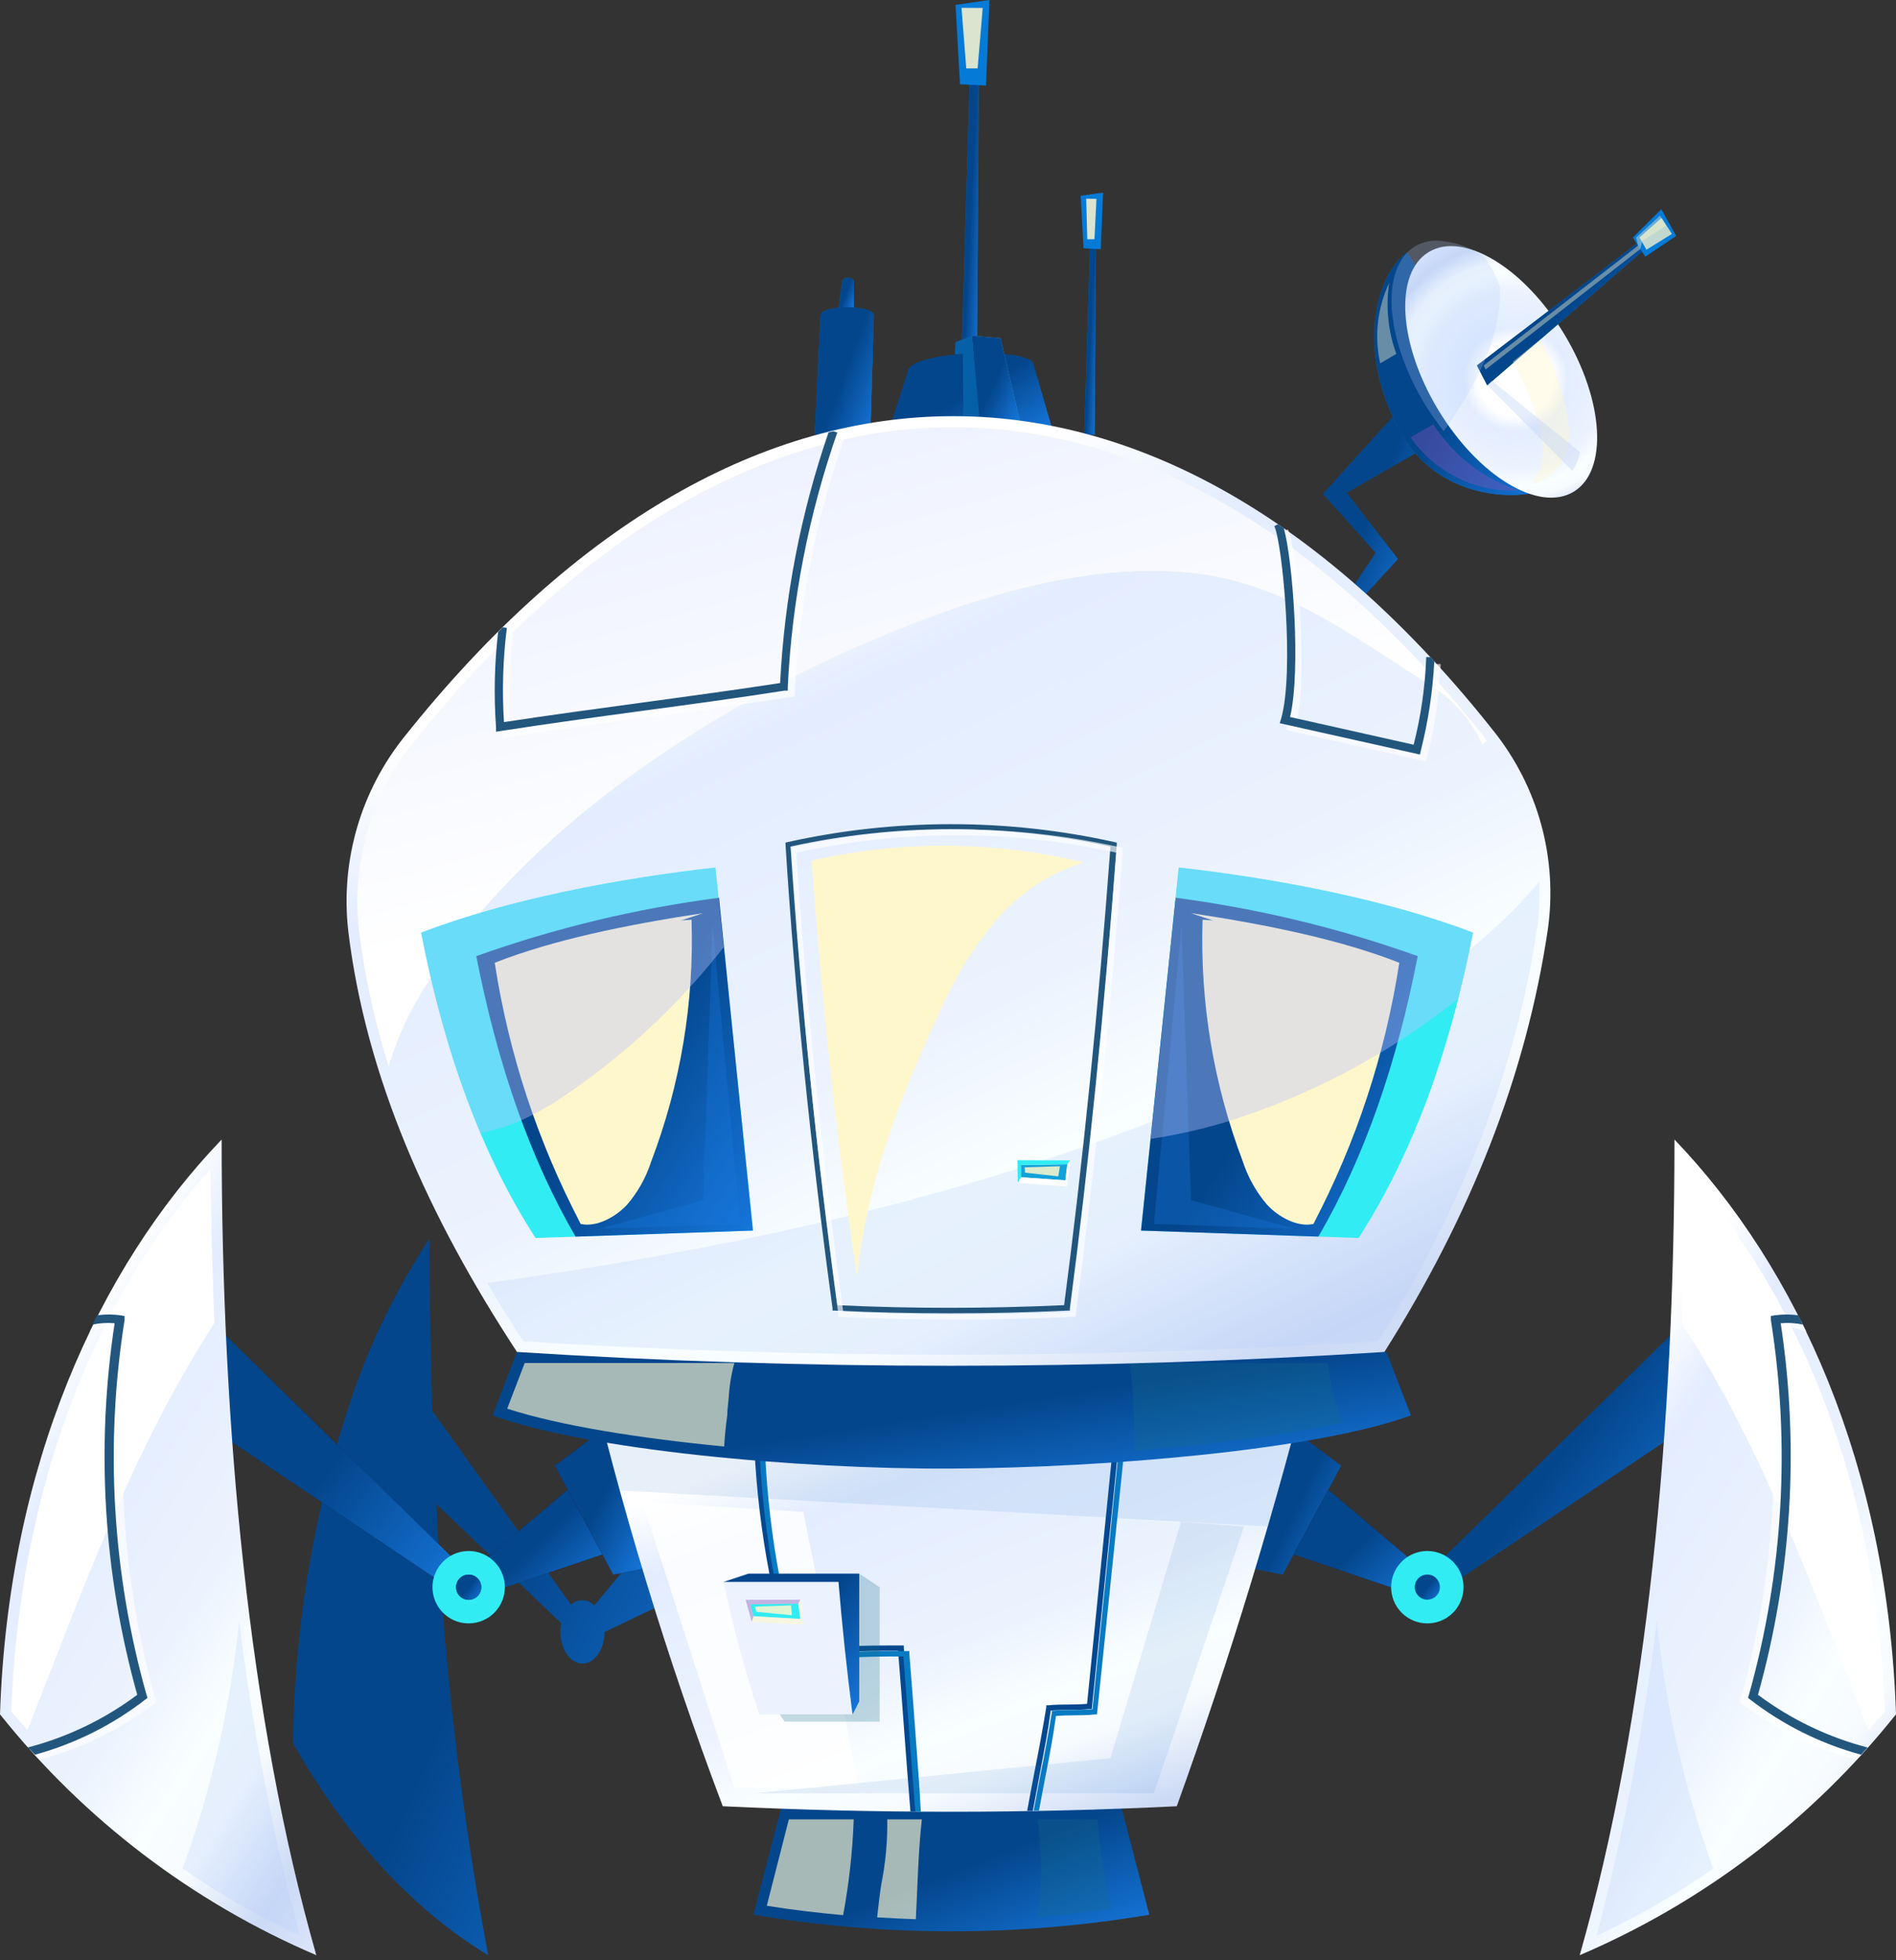 <svg width="267" height="276" viewBox="0 0 267 276" fill="none" xmlns="http://www.w3.org/2000/svg">
<rect x="0" y="0" width="267" height="276" fill="#333333" stroke="none"/>
<path d="M49.748 196.137C52.414 188.467 56.026 181.16 60.5 174.385C60.5 182.48 60.624 190.606 60.888 198.669L80.403 225.936C80.627 225.728 80.89 225.566 81.177 225.46C81.464 225.354 81.769 225.305 82.075 225.316C82.381 225.328 82.682 225.399 82.96 225.527C83.238 225.655 83.488 225.836 83.696 226.061L90.579 217.733L89.461 214.765L93.687 210.26L97.058 227.537L94.526 228.251L93.593 225.75L85.126 229.789C85.126 232.26 83.712 234.233 82.018 234.233C80.325 234.233 78.911 232.229 78.911 229.758C78.913 229.351 78.954 228.945 79.035 228.547L61.448 211.782C62.366 233.101 64.807 254.326 68.75 275.297C58.092 268.844 48.93 258.9 41.265 245.466C41.459 228.677 44.322 212.026 49.748 196.137Z" fill="url(#paint0_linear_21_1455)"/>
<path d="M78.15 206.375L86.353 221.71L90.455 220.902L84.97 201.248L78.15 206.375Z" fill="#131F49"/>
<path d="M78.15 206.375L86.353 221.71L90.455 220.902L84.97 201.248L78.15 206.375Z" fill="url(#paint1_linear_21_1455)"/>
<path d="M79.952 209.762L66 221.57L68.02 224.554L84.831 218.867L79.952 209.762Z" fill="#131F49"/>
<path d="M79.952 209.762L66 221.57L68.02 224.554L84.831 218.867L79.952 209.762Z" fill="url(#paint2_linear_21_1455)"/>
<path d="M28.914 185.214L66 221.57L63.825 223.901L29.986 201.248L28.914 185.214Z" fill="#131F49"/>
<path d="M28.914 185.214L66 221.57L63.825 223.901L29.986 201.248L28.914 185.214Z" fill="url(#paint3_linear_21_1455)"/>
<path d="M71.096 223.482C71.096 222.474 70.797 221.488 70.237 220.65C69.677 219.812 68.881 219.159 67.95 218.773C67.019 218.388 65.994 218.287 65.005 218.483C64.017 218.68 63.109 219.165 62.396 219.878C61.684 220.591 61.198 221.499 61.002 222.487C60.805 223.476 60.906 224.501 61.291 225.432C61.677 226.363 62.33 227.159 63.168 227.719C64.007 228.279 64.992 228.578 66 228.578C67.351 228.578 68.647 228.041 69.603 227.085C70.559 226.129 71.096 224.833 71.096 223.482Z" fill="#32ECF3"/>
<path d="M66 225.253C66.978 225.253 67.771 224.46 67.771 223.481C67.771 222.503 66.978 221.71 66 221.71C65.022 221.71 64.229 222.503 64.229 223.481C64.229 224.46 65.022 225.253 66 225.253Z" fill="#131F49"/>
<path d="M66 225.253C66.978 225.253 67.771 224.46 67.771 223.481C67.771 222.503 66.978 221.71 66 221.71C65.022 221.71 64.229 222.503 64.229 223.481C64.229 224.46 65.022 225.253 66 225.253Z" fill="url(#paint4_linear_21_1455)"/>
<path d="M31.213 160.449C31.213 200.72 34.958 241.706 44.544 275.297C27.123 267.843 11.82 256.19 0 241.38C1.15 206.376 13.859 178.518 31.213 160.449Z" fill="url(#paint5_linear_21_1455)"/>
<path style="mix-blend-mode:screen" d="M30.188 186.286C29.898 179.17 29.722 171.92 29.66 164.535C12.569 183.769 2.688 210.726 1.585 240.96C2.33 241.877 3.138 242.731 3.869 243.617C11.684 223.745 18.598 204.231 30.188 186.286Z" fill="white"/>
<g style="mix-blend-mode:multiply" opacity="0.25">
<path d="M33.683 228.236C32.474 240.14 29.802 251.849 25.729 263.1C30.937 266.725 36.453 269.886 42.213 272.547C38.368 257.987 35.519 243.182 33.683 228.236Z" fill="#B0CCFC"/>
</g>
<g style="mix-blend-mode:overlay" opacity="0.65">
<path d="M5.562 247.766C11.421 246.239 16.915 243.555 21.72 239.873L22.015 239.624L21.907 239.251C17.072 222.073 16.012 204.053 18.799 186.426V185.851L18.24 185.758C16.611 185.513 14.949 185.614 13.361 186.053C13.113 186.535 12.88 187.017 12.647 187.514C14.184 186.922 15.838 186.693 17.479 186.846C14.831 204.313 15.922 222.144 20.679 239.158C15.91 242.769 10.47 245.394 4.676 246.88L5.562 247.766Z" fill="white"/>
</g>
<path d="M4.925 247.066C10.564 245.523 15.844 242.883 20.462 239.298L20.773 239.065L20.648 238.692C15.806 221.515 14.746 203.493 17.541 185.867V185.292L16.966 185.199C15.874 185.043 14.765 185.043 13.672 185.199C13.455 185.618 13.253 186.069 13.036 186.504C14.056 186.287 15.104 186.224 16.143 186.317C13.483 203.783 14.569 221.616 19.328 238.63C14.711 242.084 9.465 244.606 3.884 246.056C4.35 246.429 4.63 246.756 4.925 247.066Z" fill="#22567D"/>
<path d="M188.865 206.375L180.646 221.71L176.545 220.902L182.029 201.248L188.865 206.375Z" fill="url(#paint6_linear_21_1455)"/>
<path d="M187.048 209.762L201 221.57L198.996 224.554L182.169 218.867L187.048 209.762Z" fill="#131F49"/>
<path d="M187.048 209.762L201 221.57L198.996 224.554L182.169 218.867L187.048 209.762Z" fill="url(#paint7_linear_21_1455)"/>
<path d="M238.102 185.214L201 221.57L203.19 223.901L237.014 201.248L238.102 185.214Z" fill="url(#paint8_linear_21_1455)"/>
<path d="M195.903 223.482C195.903 222.474 196.202 221.488 196.762 220.65C197.322 219.812 198.118 219.159 199.049 218.773C199.98 218.388 201.005 218.287 201.994 218.483C202.982 218.68 203.89 219.165 204.603 219.878C205.316 220.591 205.801 221.499 205.998 222.487C206.194 223.476 206.093 224.501 205.708 225.432C205.322 226.363 204.669 227.159 203.831 227.719C202.993 228.279 202.007 228.578 200.999 228.578C199.648 228.578 198.352 228.041 197.396 227.085C196.44 226.129 195.903 224.833 195.903 223.482Z" fill="#32ECF3"/>
<path d="M199.229 223.481C199.226 223.13 199.327 222.786 199.519 222.493C199.712 222.2 199.988 221.97 200.311 221.834C200.634 221.697 200.991 221.66 201.336 221.727C201.68 221.793 201.997 221.961 202.247 222.208C202.496 222.455 202.666 222.77 202.736 223.114C202.805 223.458 202.771 223.815 202.638 224.14C202.504 224.465 202.277 224.742 201.985 224.937C201.694 225.133 201.351 225.237 201 225.237C200.533 225.237 200.085 225.053 199.753 224.724C199.421 224.395 199.233 223.948 199.229 223.481Z" fill="url(#paint9_linear_21_1455)"/>
<path d="M235.802 160.449C235.802 200.72 232.058 241.706 222.456 275.297C239.879 267.847 255.184 256.194 267 241.38C265.85 206.376 253.141 178.518 235.802 160.449Z" fill="url(#paint10_linear_21_1455)"/>
<path style="mix-blend-mode:screen" d="M236.812 186.286C237.102 179.17 237.278 171.92 237.34 164.535C254.431 183.769 264.328 210.726 265.431 240.96C264.685 241.877 263.877 242.731 263.131 243.617C255.316 223.745 248.402 204.231 236.812 186.286Z" fill="white"/>
<g style="mix-blend-mode:multiply" opacity="0.25">
<path d="M233.316 228.236C234.526 240.14 237.198 251.849 241.271 263.1C236.08 266.726 230.579 269.887 224.833 272.547C228.677 257.989 231.512 243.184 233.316 228.236Z" fill="#B0CCFC"/>
</g>
<g style="mix-blend-mode:overlay" opacity="0.65">
<path d="M261.438 247.766C255.584 246.239 250.095 243.555 245.295 239.873L244.984 239.624L245.109 239.251C249.951 222.075 251.011 204.052 248.216 186.426V185.851L248.791 185.758C250.42 185.514 252.082 185.614 253.669 186.053C253.903 186.535 254.151 187.017 254.384 187.514C252.841 186.922 251.182 186.693 249.537 186.846C252.197 204.312 251.111 222.144 246.352 239.158C251.107 242.772 256.538 245.397 262.323 246.88L261.438 247.766Z" fill="white"/>
</g>
<path d="M262.091 247.066C256.421 245.529 251.11 242.889 246.46 239.298L246.165 239.065L246.274 238.692C251.109 221.514 252.169 203.493 249.381 185.867V185.292L249.941 185.199C251.033 185.043 252.142 185.043 253.235 185.199C253.452 185.618 253.654 186.069 253.872 186.504C252.851 186.285 251.803 186.223 250.764 186.317C253.411 203.785 252.32 221.615 247.564 238.63C252.183 242.081 257.427 244.603 263.007 246.056L262.091 247.066Z" fill="#22567D"/>
<path d="M135.356 51.877L136.568 10.969L137.842 10.985L137.578 51.893L135.356 51.877Z" fill="#146B87"/>
<path d="M135.356 51.877L136.568 10.969L137.842 10.985L137.578 51.893L135.356 51.877Z" fill="url(#paint11_linear_21_1455)"/>
<path d="M134.564 0.684L135.185 11.87L138.852 12.041L139.334 0L134.564 0.684Z" fill="#057AD7"/>
<path d="M152.695 61.215L153.503 34.368H154.342L154.156 61.215H152.695Z" fill="#146B87"/>
<path d="M152.695 61.215L153.503 34.368H154.342L154.156 61.215H152.695Z" fill="url(#paint12_linear_21_1455)"/>
<path d="M152.183 27.562L152.587 34.958L155.01 35.082L155.337 27.112L152.183 27.562Z" fill="#057AD7"/>
<path d="M125.444 59.816L127.899 52.048C129.048 49.391 144.508 48.941 145.502 51.131L148.174 60.36L125.444 59.816Z" fill="url(#paint13_linear_21_1455)"/>
<path d="M118.111 43.348L118.577 39.728C118.577 38.889 120.286 38.904 120.239 39.728V43.348H118.111Z" fill="#146B87"/>
<path d="M118.111 43.348L118.577 39.728C118.577 38.889 120.286 38.904 120.239 39.728V43.348H118.111Z" fill="url(#paint14_linear_21_1455)"/>
<path d="M114.708 61.526L115.547 44.435C115.547 42.882 123.129 42.882 123.052 44.435L122.585 60.205L114.708 61.526Z" fill="#146B87"/>
<path d="M114.708 61.526L115.547 44.435C115.547 42.882 123.129 42.882 123.052 44.435L122.585 60.205L114.708 61.526Z" fill="url(#paint15_linear_21_1455)"/>
<path d="M114.708 61.526L115.547 44.435C115.547 42.882 123.129 42.882 123.052 44.435L122.585 60.205L114.708 61.526Z" fill="url(#paint16_linear_21_1455)"/>
<path d="M136.864 47.278L137.734 58.636L143.591 59.149L140.888 47.605L136.864 47.278Z" fill="#4DA9A3"/>
<path d="M136.864 47.278L137.734 58.636L143.591 59.149L140.888 47.605L136.864 47.278Z" fill="url(#paint17_linear_21_1455)"/>
<path d="M136.864 47.278L134.549 48.18L134.456 49.904L135.605 49.811L135.652 59.149L137.936 59.009L136.864 47.278Z" fill="#0660A8"/>
<g style="mix-blend-mode:screen" opacity="0.85">
<path d="M135.403 1.103L136.071 9.633H137.672L138.386 1.119L135.403 1.103Z" fill="#FFF7CC"/>
</g>
<g style="mix-blend-mode:screen" opacity="0.85">
<path d="M152.96 27.982L153.115 33.684H154.125L154.405 27.997L152.96 27.982Z" fill="#FFF7CC"/>
</g>
<path d="M196.137 58.667L186.317 69.543L193.728 77.839L190.093 83.277L191.476 84.582L196.867 78.71L189.642 69.387L199.57 63.685L196.137 58.667Z" fill="#14466A"/>
<path d="M196.137 58.667L186.317 69.543L193.728 77.839L190.093 83.277L191.476 84.582L196.867 78.71L189.642 69.387L199.57 63.685L196.137 58.667Z" fill="url(#paint18_linear_21_1455)"/>
<path d="M218.603 68.689C212.792 70.957 202.413 69.792 197.488 61.277C190.512 49.19 193.977 38.516 198.156 35.533L218.603 68.689Z" fill="#146B87"/>
<path d="M218.603 68.689C212.792 70.957 202.413 69.792 197.488 61.277C190.512 49.19 193.977 38.516 198.156 35.533L218.603 68.689Z" fill="url(#paint19_linear_21_1455)"/>
<path d="M221.604 69.24C226.496 66.282 225.894 56.328 220.259 47.008C214.623 37.688 206.089 32.53 201.196 35.489C196.303 38.447 196.906 48.401 202.541 57.721C208.177 67.041 216.711 72.198 221.604 69.24Z" fill="url(#paint20_radial_21_1455)"/>
<path d="M207.991 51.458L230.986 33.917L231.685 35.051L209.436 54.255L207.991 51.458Z" fill="#146B87"/>
<path d="M207.991 51.458L230.986 33.917L231.685 35.051L209.436 54.255L207.991 51.458Z" fill="url(#paint21_linear_21_1455)"/>
<path d="M229.929 33.451L231.7 36.139L236.05 33.218L233.953 29.458L229.929 33.451Z" fill="#057AD7"/>
<g style="mix-blend-mode:multiply" opacity="0.25">
<path d="M211.192 40.24C210.661 38.795 209.923 37.434 209.001 36.201C206.972 34.725 204.534 33.916 202.025 33.886C195.81 34.212 194.101 42.353 198.172 52.064C199.479 55.172 201.209 58.084 203.315 60.718C209.436 52.173 211.565 45.461 211.192 40.24Z" fill="#B0CCFC"/>
</g>
<g style="mix-blend-mode:multiply" opacity="0.4">
<path d="M198.653 61.588L201.854 59.739C204.669 64.157 208.939 67.454 213.926 69.061C210.954 69.218 207.992 68.614 205.319 67.307C202.647 65.999 200.352 64.03 198.653 61.588Z" fill="#8453B8"/>
</g>
<g style="mix-blend-mode:overlay" opacity="0.4">
<path d="M195.624 39.852C193.956 43.376 193.513 47.357 194.365 51.163L196.634 49.826C195.475 46.637 195.128 43.209 195.624 39.852Z" fill="#FFF7CC"/>
</g>
<g style="mix-blend-mode:overlay" opacity="0.4">
<path d="M208.939 51.458L230.675 34.585L230.395 33.451L233.782 30.343L234.606 31.773L231.265 33.917L230.986 35.067L209.203 52.033L208.939 51.458Z" fill="#FFF7CC"/>
</g>
<g style="mix-blend-mode:overlay" opacity="0.4">
<path d="M216.987 47.745C223.202 60.811 221.648 66.125 215.713 68.191C218.416 64.555 217.531 59.413 213.056 50.899L216.987 47.745Z" fill="#FFF7CC"/>
</g>
<g style="mix-blend-mode:multiply" opacity="0.4">
<path d="M209.436 54.223L221.445 66.311C221.95 65.498 222.313 64.605 222.518 63.67L210.088 53.617L209.436 54.223Z" fill="#C1D3F5"/>
</g>
<g style="mix-blend-mode:screen" opacity="0.75">
<path d="M230.877 33.435L231.856 35.16L235.445 32.938L233.984 30.685L230.877 33.435Z" fill="#FFF7CC"/>
</g>
<path d="M161.847 269.595C143.396 272.71 124.553 272.71 106.101 269.595L109.985 254.617H157.963L161.847 269.595Z" fill="url(#paint22_linear_21_1455)"/>
<g style="mix-blend-mode:overlay" opacity="0.65">
<path d="M118.732 269.657C115.128 269.33 111.539 268.911 107.981 268.336L111.088 256.171H120.224C120.058 260.697 119.559 265.204 118.732 269.657ZM129.81 256.171H124.947C124.994 259.237 124.712 262.3 124.108 265.306C123.859 266.86 123.704 268.414 123.518 269.967C125.335 270.076 127.153 270.169 128.971 270.232C129.22 265.524 129.297 260.863 129.81 256.202V256.171Z" fill="#FFF7CC"/>
</g>
<g style="mix-blend-mode:multiply" opacity="0.3">
<path d="M156.533 268.771C155.538 264.631 154.878 260.417 154.56 256.171H146.124C146.761 260.722 146.761 265.339 146.124 269.89C149.557 269.641 153.037 269.253 156.533 268.771Z" fill="#146B87"/>
</g>
<path d="M185.152 190.357H82.314C87.386 212.085 93.889 233.453 101.782 254.322C123.347 255.358 144.658 255.358 165.716 254.322C173.284 233.347 179.771 211.997 185.152 190.357Z" fill="url(#paint23_linear_21_1455)"/>
<path style="mix-blend-mode:screen" opacity="0.85" d="M90.455 211.487L103.412 251.728H121L113.123 212.886L90.455 211.487Z" fill="white"/>
<path d="M153.084 239.904C152.229 239.982 151.375 239.982 150.551 239.997C149.728 240.013 148.625 239.997 147.631 240.106H147.335V240.401C146.854 243.4 146.248 246.616 145.657 249.599C145.316 251.37 144.974 253.172 144.647 254.975H145.44L146.419 249.754C146.994 246.802 147.584 243.757 147.972 240.852C148.827 240.774 149.697 240.774 150.52 240.758C151.344 240.743 152.447 240.758 153.441 240.634H153.752L157.605 202.662H156.828L153.084 239.904Z" fill="#054890"/>
<path d="M128.194 243.975C127.899 239.982 127.604 235.973 127.278 232.042V231.685H126.92C124.217 231.685 121.591 231.685 119.043 231.825C116.495 231.965 114.087 231.996 111.523 231.965C108.376 220.697 106.808 209.047 106.862 197.349H106.085C106.057 209.221 107.683 221.039 110.917 232.462V232.741H111.212C113.9 232.741 116.526 232.741 118.981 232.602C121.436 232.462 123.906 232.431 126.47 232.446C126.78 236.268 127.076 240.215 127.355 244.037C127.635 247.859 127.915 251.417 128.21 255.068H128.987C128.754 251.401 128.474 247.688 128.194 243.975Z" fill="#054890"/>
<path d="M153.845 240.665C153.006 240.743 152.152 240.743 151.328 240.759C150.505 240.774 149.402 240.759 148.407 240.867H148.112V241.163C147.631 244.161 147.025 247.377 146.434 250.36C146.139 251.914 145.844 253.468 145.564 254.928H146.31L147.149 250.516C147.724 247.564 148.314 244.519 148.703 241.613C149.557 241.535 150.427 241.535 151.251 241.52C152.074 241.504 153.177 241.52 154.172 241.396H154.482L158.413 203.377L157.636 203.299L153.845 240.665Z" fill="#097BC2"/>
<path d="M128.971 244.767C128.676 240.758 128.38 236.765 128.054 232.835V232.477H127.666C124.962 232.477 122.337 232.477 119.789 232.617C117.241 232.757 114.832 232.788 112.269 232.757C109.122 221.489 107.553 209.84 107.608 198.141H106.831C106.795 210.014 108.421 221.833 111.663 233.254V233.534H111.958C114.646 233.534 117.272 233.534 119.726 233.394C122.181 233.254 124.652 233.223 127.215 233.239C127.526 237.061 127.821 241.007 128.101 244.829C128.36 248.258 128.624 251.67 128.893 255.068H129.67C129.499 251.665 129.219 248.216 128.971 244.767Z" fill="#097BC2"/>
<g style="mix-blend-mode:multiply" opacity="0.25">
<path d="M121.001 221.57L123.875 223.481V242.405H110.482L108.633 239.593L121.001 221.57Z" fill="#146B87"/>
</g>
<path d="M101.905 222.736L105.401 221.57H121V239.562L120.068 241.38L101.905 222.736Z" fill="url(#paint24_linear_21_1455)"/>
<path d="M120.052 241.38H106.924C104.901 235.264 103.226 229.04 101.905 222.735H118.079C118.587 228.878 119.244 235.092 120.052 241.38Z" fill="#ECF3FE"/>
<path d="M105.681 225.905L106.116 227.568L112.704 227.956L112.409 225.797L105.681 225.905Z" fill="#32ECF3"/>
<g style="mix-blend-mode:screen" opacity="0.85">
<path d="M111.399 226.045L106.302 226.216L106.536 226.946L111.523 227.428L111.399 226.045Z" fill="#FFF7CC"/>
</g>
<g style="mix-blend-mode:multiply" opacity="0.4">
<path d="M105.681 225.905L112.409 225.796L112.704 225.237L104.998 225.253L105.852 228.344L106.116 227.568L105.681 225.905Z" fill="#8453B8"/>
</g>
<g style="mix-blend-mode:overlay" opacity="0.6">
<path d="M105.914 228.344L113.186 228.78L112.766 225.237L112.471 225.781L112.766 227.956L106.178 227.568L105.914 228.344Z" fill="#FFF7CC"/>
</g>
<g style="mix-blend-mode:multiply" opacity="0.25">
<path d="M87.27 209.856L178.518 214.936C180.123 209.374 181.677 203.729 183.179 198.001C169.118 197.675 84.66 199.166 84.443 199.166C85.344 202.724 86.307 206.298 87.27 209.856Z" fill="url(#paint25_linear_21_1455)" fill-opacity="0.4"/>
</g>
<path d="M195.251 190.357H72.805L69.372 199.291C82.609 204.154 112.331 206.888 134.02 206.779C155.71 206.671 185.447 204.154 198.685 199.291L195.251 190.357Z" fill="url(#paint26_linear_21_1455)"/>
<g style="mix-blend-mode:multiply" opacity="0.3">
<path d="M188.384 198.421C187.893 196.857 187.504 195.264 187.219 193.651C187.125 193.06 187.048 192.486 186.986 191.911H159.144C159.589 196.002 159.781 200.117 159.718 204.231C169.527 203.563 179.283 202.271 188.928 200.363C188.741 199.71 188.539 199.073 188.384 198.421Z" fill="#146B87"/>
</g>
<g style="mix-blend-mode:overlay" opacity="0.65">
<path d="M102.418 199.26C102.418 198.436 102.558 197.597 102.62 196.774C102.714 195.129 102.979 193.5 103.413 191.911H73.893L71.422 198.343C78.725 200.72 90.067 202.522 101.983 203.672C102.061 202.196 102.216 200.736 102.418 199.26Z" fill="#FFF7CC"/>
</g>
<path d="M194.956 190.357C154.28 192.952 113.481 192.952 72.805 190.357C60.252 171.216 51.489 151.515 49.034 131.006C48.49 126.152 48.913 121.237 50.278 116.546C51.643 111.855 53.924 107.482 56.989 103.677C105.153 43.239 163.851 44.156 210.337 102.931C213.449 106.826 215.731 111.316 217.043 116.126C218.355 120.935 218.669 125.962 217.966 130.898C214.905 151.546 206.981 171.324 194.956 190.357Z" fill="url(#paint27_linear_21_1455)"/>
<g style="mix-blend-mode:multiply" opacity="0.25">
<path d="M162.499 157.823C132.016 169.615 100.787 176.172 68.626 180.646C70.179 183.365 71.904 186.1 73.706 188.865C93.547 190.108 113.729 190.745 133.694 190.745C153.659 190.745 173.981 190.108 194.101 188.865C206.033 169.786 213.569 150.21 216.459 130.664C216.771 128.51 216.876 126.329 216.769 124.154C203.128 140.313 180.211 150.987 162.499 157.823Z" fill="#B0CCFC"/>
</g>
<g style="mix-blend-mode:screen">
<path d="M59.987 138.728C73.97 116.868 98.954 100.368 122.445 90.284C135.869 84.536 151.188 79.548 165.948 80.496C179.931 81.382 189.642 89.041 200.999 96.188C204.387 98.221 207.092 101.218 208.768 104.796L209.358 104.252C209.265 104.128 209.187 104.003 209.094 103.895C186.457 75.276 160.557 60.158 134.175 60.158C107.794 60.158 81.35 75.54 58.169 104.64C52.266 112.016 49.523 121.428 50.541 130.82C51.344 137.362 52.748 143.817 54.736 150.101C55.93 146.077 57.698 142.247 59.987 138.728Z" fill="url(#paint28_linear_21_1455)" style="mix-blend-mode:screen"/>
<path d="M59.987 138.728C73.97 116.868 98.954 100.368 122.445 90.284C135.869 84.536 151.188 79.548 165.948 80.496C179.931 81.382 189.642 89.041 200.999 96.188C204.387 98.221 207.092 101.218 208.768 104.796L209.358 104.252C209.265 104.128 209.187 104.003 209.094 103.895C186.457 75.276 160.557 60.158 134.175 60.158C107.794 60.158 81.35 75.54 58.169 104.64C52.266 112.016 49.523 121.428 50.541 130.82C51.344 137.362 52.748 143.817 54.736 150.101C55.93 146.077 57.698 142.247 59.987 138.728Z" fill="url(#paint29_linear_21_1455)" style="mix-blend-mode:screen"/>
</g>
<path d="M133.678 184.919C128.225 184.919 122.802 184.795 117.567 184.531H117.24V184.22C114.133 161.443 111.911 139.474 110.622 118.965V118.639L110.948 118.561C126.089 115.205 141.781 115.205 156.921 118.561L157.263 118.639V118.965C155.554 141.882 153.332 163.836 150.66 184.22V184.531H150.334C144.689 184.8 139.137 184.929 133.678 184.919ZM117.924 183.769C128.24 184.266 138.976 184.266 149.852 183.769C152.493 163.571 154.7 141.82 156.378 119.198C141.535 115.942 126.163 115.942 111.321 119.198C112.672 139.536 114.863 161.256 117.924 183.769Z" fill="#22567D"/>
<g style="mix-blend-mode:overlay" opacity="0.65">
<path d="M134.486 185.805C129.033 185.805 123.611 185.665 118.39 185.416H118.064V185.09C114.957 162.282 112.735 140.282 111.461 119.711V119.385L111.787 119.307C126.932 115.936 142.632 115.936 157.776 119.307L158.102 119.385V119.711C156.409 142.659 154.187 164.659 151.499 185.09V185.416H150.971C145.471 185.665 139.94 185.805 134.486 185.805ZM118.748 184.733C129.064 185.214 139.8 185.214 150.66 184.733C153.317 164.535 155.508 142.783 157.201 120.053C142.359 116.797 126.987 116.797 112.145 120.053C113.481 140.344 115.687 162.096 118.748 184.733Z" fill="white"/>
</g>
<g style="mix-blend-mode:overlay" opacity="0.65">
<path d="M200.829 107.22L181.097 102.792L181.268 102.201C183.194 95.582 181.454 77.342 180.32 75.058L181.361 74.53C182.713 77.234 184.235 94.852 182.542 101.922L199.943 105.821C200.98 101.791 201.574 97.66 201.714 93.501H202.88C202.72 97.939 202.074 102.347 200.953 106.645L200.829 107.22ZM70.77 103.941V103.304C70.429 98.591 70.554 93.855 71.143 89.166L72.293 89.306C71.748 93.712 71.612 98.159 71.889 102.59C78.321 101.595 84.893 100.71 91.263 99.84C97.633 98.969 104.314 98.084 110.777 97.074C111.403 84.89 113.762 72.857 117.784 61.339L118.888 61.712C114.848 73.272 112.499 85.355 111.912 97.587V98.053L111.445 98.13C104.827 99.156 98.022 100.088 91.434 100.974C84.846 101.859 78.072 102.776 71.469 103.801L70.77 103.941Z" fill="white"/>
</g>
<path d="M180.211 101.828L199.959 106.241L200.083 105.681C201.126 101.569 201.761 97.364 201.978 93.128L201.435 92.522H200.844C200.696 96.685 200.102 100.821 199.073 104.858L181.672 100.958C183.225 94.386 182.045 78.741 180.786 74.375L179.963 73.815L179.45 74.08C180.584 76.364 182.324 94.619 180.398 101.238L180.211 101.828Z" fill="#22567D"/>
<path d="M109.86 96.173C103.397 97.167 96.763 98.069 90.346 98.939C83.929 99.809 77.388 100.694 70.972 101.673C70.687 97.247 70.823 92.805 71.376 88.405L70.785 88.327L70.148 88.979C69.631 93.435 69.532 97.929 69.853 102.403V103.025L70.475 102.931C77.078 101.906 83.883 100.974 90.455 100.088C97.027 99.203 103.848 98.286 110.466 97.245H110.932V96.763C111.519 84.537 113.869 72.459 117.908 60.904L117.349 60.718L116.681 60.873C112.759 72.261 110.463 84.144 109.86 96.173Z" fill="#22567D"/>
<path d="M59.304 131.317C71.469 126.656 87.006 123.689 100.741 122.151L106.054 173.267L75.416 174.308C67.74 162.422 62.536 147.911 59.304 131.317Z" fill="#32ECF3"/>
<path d="M81.055 174.121L106.023 173.266L101.253 126.407C89.599 127.92 78.14 130.676 67.072 134.626C70.009 149.635 74.561 162.981 81.055 174.121Z" fill="url(#paint30_linear_21_1455)"/>
<path style="mix-blend-mode:overlay" d="M97.384 129.499C97.769 141.117 95.836 152.694 91.698 163.556C90.984 165.782 89.833 167.842 88.311 169.615C86.757 171.309 84.038 172.847 81.77 172.334C76.51 161.08 73.03 149.077 71.453 136.755C79.443 132.422 88.306 129.942 97.384 129.499Z" fill="url(#paint31_linear_21_1455)"/>
<path style="mix-blend-mode:overlay" d="M81.77 172.303C75.733 160.808 71.644 148.391 69.667 135.559C77.87 132.343 88.047 130.23 99.016 128.567C89.694 131.675 80.745 134.782 75.136 138.184C75.973 149.782 78.2 161.237 81.77 172.303Z" fill="url(#paint32_linear_21_1455)"/>
<g style="mix-blend-mode:multiply" opacity="0.3">
<path d="M100.352 130.292L104.237 172.334L84.443 173.018L99.016 168.994L100.352 130.292Z" fill="#197AE0"/>
</g>
<path d="M207.432 131.317C195.251 126.656 179.73 123.689 165.995 122.151L160.682 173.267L191.32 174.308C198.995 162.422 204.2 147.911 207.432 131.317Z" fill="#32ECF3"/>
<path d="M185.649 174.121L160.682 173.266L165.56 126.407C177.182 127.929 188.609 130.684 199.648 134.626C196.727 149.635 192.159 162.981 185.649 174.121Z" fill="url(#paint33_linear_21_1455)"/>
<path style="mix-blend-mode:overlay" d="M169.351 129.499C168.969 141.115 170.897 152.691 175.022 163.556C175.747 165.78 176.903 167.839 178.425 169.615C179.978 171.309 182.697 172.847 184.966 172.334C190.22 161.079 193.695 149.077 195.267 136.755C187.281 132.424 178.424 129.945 169.351 129.499Z" fill="url(#paint34_linear_21_1455)"/>
<path style="mix-blend-mode:overlay" d="M184.966 172.303C190.997 160.807 195.082 148.391 197.053 135.559C188.865 132.343 178.689 130.23 167.704 128.567C177.026 131.675 185.976 134.782 191.6 138.184C190.763 149.782 188.536 161.237 184.966 172.303Z" fill="url(#paint35_linear_21_1455)"/>
<g style="mix-blend-mode:multiply" opacity="0.3">
<path d="M166.383 130.292L162.499 172.334L182.293 173.018L167.719 168.994L166.383 130.292Z" fill="#197AE0"/>
</g>
<g style="mix-blend-mode:multiply" opacity="0.25">
<path d="M175.193 214.936L162.499 252.504H106.302L156.378 247.548L166.321 214.253L175.193 214.936Z" fill="url(#paint36_linear_21_1455)" fill-opacity="0.4"/>
</g>
<path d="M143.778 164.038V165.762L150.023 166.197L150.288 163.945L143.778 164.038Z" fill="#12A2DA"/>
<g style="mix-blend-mode:screen" opacity="0.85">
<path d="M149.262 164.208L144.306 164.364L144.353 165.11L149.029 165.638L149.262 164.208Z" fill="#FFF7CC"/>
</g>
<path d="M143.777 164.038L150.287 163.944L150.722 163.385L143.28 163.354L143.327 166.554L143.777 165.762V164.038Z" fill="#32ECF3"/>
<g style="mix-blend-mode:overlay">
<path d="M143.327 166.554L150.226 167.052L150.723 163.385L150.303 163.944L150.039 166.197L143.825 165.762L143.327 166.554Z" fill="white"/>
</g>
<g style="mix-blend-mode:multiply" opacity="0.4">
<path d="M100.849 134.704C101.207 134.269 101.564 133.819 101.906 133.368L100.741 122.151C87.006 123.704 71.469 126.656 59.304 131.317C61.109 140.992 63.916 150.453 67.678 159.548C68.386 159.407 69.086 159.231 69.776 159.02C70.933 158.718 72.065 158.328 73.163 157.854C75.644 156.727 78.011 155.364 80.232 153.784C87.98 148.441 94.923 142.016 100.849 134.704Z" fill="#B8C3FF"/>
</g>
<g style="mix-blend-mode:multiply" opacity="0.4">
<path d="M172.489 158.025C184.429 154.326 195.574 148.429 205.35 140.639C206.111 137.61 206.903 134.518 207.463 131.317C195.282 126.656 179.761 123.689 166.026 122.151L162.049 160.356C165.579 159.821 169.067 159.043 172.489 158.025Z" fill="#B8C3FF"/>
</g>
<path style="mix-blend-mode:screen" d="M120.69 179.792C117.8 160.34 115.676 140.8 114.32 121.172C126.935 118.306 140.043 118.396 152.618 121.436C147.698 122.968 143.326 125.893 140.033 129.857C136.858 133.74 134.244 138.05 132.265 142.659C126.702 154.529 122.026 166.772 120.69 179.792Z" fill="url(#paint37_linear_21_1455)"/>
<defs>
<linearGradient id="paint0_linear_21_1455" x1="111.411" y1="257.16" x2="36.235" y2="224.092" gradientUnits="userSpaceOnUse">
<stop stop-color="#187DE6"/>
<stop offset="0.62" stop-color="#04468C"/>
</linearGradient>
<linearGradient id="paint1_linear_21_1455" x1="93.62" y1="218.033" x2="77.518" y2="210.329" gradientUnits="userSpaceOnUse">
<stop stop-color="#187DE6"/>
<stop offset="0.62" stop-color="#04468C"/>
</linearGradient>
<linearGradient id="paint2_linear_21_1455" x1="89.675" y1="221.895" x2="74.728" y2="206.755" gradientUnits="userSpaceOnUse">
<stop stop-color="#187DE6"/>
<stop offset="0.62" stop-color="#04468C"/>
</linearGradient>
<linearGradient id="paint3_linear_21_1455" x1="75.541" y1="216.948" x2="37.835" y2="188.19" gradientUnits="userSpaceOnUse">
<stop stop-color="#187DE6"/>
<stop offset="0.62" stop-color="#04468C"/>
</linearGradient>
<linearGradient id="paint4_linear_21_1455" x1="68.683" y1="224.616" x2="65.194" y2="221.841" gradientUnits="userSpaceOnUse">
<stop stop-color="#187DE6"/>
<stop offset="0.62" stop-color="#04468C"/>
</linearGradient>
<linearGradient id="paint5_linear_21_1455" x1="-8.701" y1="170.382" x2="87.197" y2="232.057" gradientUnits="userSpaceOnUse">
<stop offset="0.22" stop-color="white"/>
<stop offset="0.31" stop-color="#E3EDFF"/>
<stop offset="0.53" stop-color="#ECF3FE"/>
<stop offset="0.63" stop-color="#F9FEFF"/>
<stop offset="0.7" stop-color="#F7FBFE"/>
<stop offset="0.81" stop-color="#CCDAF5"/>
<stop offset="0.95" stop-color="#E7EDFF"/>
<stop offset="1" stop-color="white"/>
</linearGradient>
<linearGradient id="paint6_linear_21_1455" x1="192.035" y1="218.033" x2="175.92" y2="210.313" gradientUnits="userSpaceOnUse">
<stop stop-color="#187DE6"/>
<stop offset="0.62" stop-color="#04468C"/>
</linearGradient>
<linearGradient id="paint7_linear_21_1455" x1="205.844" y1="221.895" x2="190.897" y2="206.755" gradientUnits="userSpaceOnUse">
<stop stop-color="#187DE6"/>
<stop offset="0.62" stop-color="#04468C"/>
</linearGradient>
<linearGradient id="paint8_linear_21_1455" x1="247.646" y1="216.948" x2="209.936" y2="188.175" gradientUnits="userSpaceOnUse">
<stop stop-color="#187DE6"/>
<stop offset="0.62" stop-color="#04468C"/>
</linearGradient>
<linearGradient id="paint9_linear_21_1455" x1="203.682" y1="224.6" x2="200.194" y2="221.825" gradientUnits="userSpaceOnUse">
<stop stop-color="#187DE6"/>
<stop offset="0.62" stop-color="#04468C"/>
</linearGradient>
<linearGradient id="paint10_linear_21_1455" x1="213.755" y1="170.382" x2="309.653" y2="232.057" gradientUnits="userSpaceOnUse">
<stop offset="0.22" stop-color="white"/>
<stop offset="0.31" stop-color="#E3EDFF"/>
<stop offset="0.53" stop-color="#ECF3FE"/>
<stop offset="0.63" stop-color="#F9FEFF"/>
<stop offset="0.7" stop-color="#F7FBFE"/>
<stop offset="0.81" stop-color="#CCDAF5"/>
<stop offset="0.95" stop-color="#E7EDFF"/>
<stop offset="1" stop-color="white"/>
</linearGradient>
<linearGradient id="paint11_linear_21_1455" x1="138.482" y1="44.538" x2="134.494" y2="44.345" gradientUnits="userSpaceOnUse">
<stop stop-color="#187DE6"/>
<stop offset="0.62" stop-color="#04468C"/>
</linearGradient>
<linearGradient id="paint12_linear_21_1455" x1="154.766" y1="56.39" x2="152.124" y2="56.261" gradientUnits="userSpaceOnUse">
<stop stop-color="#187DE6"/>
<stop offset="0.62" stop-color="#04468C"/>
</linearGradient>
<linearGradient id="paint13_linear_21_1455" x1="154.022" y1="58.451" x2="144.643" y2="42.486" gradientUnits="userSpaceOnUse">
<stop stop-color="#187DE6"/>
<stop offset="0.62" stop-color="#04468C"/>
</linearGradient>
<linearGradient id="paint14_linear_21_1455" x1="120.788" y1="42.585" x2="117.834" y2="41.406" gradientUnits="userSpaceOnUse">
<stop stop-color="#187DE6"/>
<stop offset="0.62" stop-color="#04468C"/>
</linearGradient>
<linearGradient id="paint15_linear_21_1455" x1="125.199" y1="58.245" x2="113.348" y2="53.935" gradientUnits="userSpaceOnUse">
<stop stop-color="#187DE6"/>
<stop offset="0.62" stop-color="#04468C"/>
</linearGradient>
<linearGradient id="paint16_linear_21_1455" x1="125.199" y1="58.245" x2="113.348" y2="53.935" gradientUnits="userSpaceOnUse">
<stop stop-color="#187DE6"/>
<stop offset="0.62" stop-color="#04468C"/>
</linearGradient>
<linearGradient id="paint17_linear_21_1455" x1="145.322" y1="57.015" x2="136.331" y2="52.961" gradientUnits="userSpaceOnUse">
<stop stop-color="#187DE6"/>
<stop offset="0.62" stop-color="#04468C"/>
</linearGradient>
<linearGradient id="paint18_linear_21_1455" x1="202.98" y1="79.925" x2="184.694" y2="72.485" gradientUnits="userSpaceOnUse">
<stop stop-color="#187DE6"/>
<stop offset="0.62" stop-color="#04468C"/>
</linearGradient>
<linearGradient id="paint19_linear_21_1455" x1="225.06" y1="63.56" x2="194.973" y2="45.975" gradientUnits="userSpaceOnUse">
<stop stop-color="#187DE6"/>
<stop offset="0.62" stop-color="#04468C"/>
</linearGradient>
<radialGradient id="paint20_radial_21_1455" cx="0" cy="0" r="1" gradientUnits="userSpaceOnUse" gradientTransform="translate(213.448 53.406) rotate(18.314) scale(24.024 23.733)">
<stop offset="0.22" stop-color="white"/>
<stop offset="0.31" stop-color="#E3EDFF"/>
<stop offset="0.53" stop-color="#ECF3FE"/>
<stop offset="0.63" stop-color="#F9FEFF"/>
<stop offset="0.7" stop-color="#F7FBFE"/>
<stop offset="0.81" stop-color="#CCDAF5"/>
<stop offset="0.95" stop-color="#E7EDFF"/>
<stop offset="1" stop-color="white"/>
</radialGradient>
<linearGradient id="paint21_linear_21_1455" x1="237.78" y1="50.599" x2="217.285" y2="31.603" gradientUnits="userSpaceOnUse">
<stop stop-color="#187DE6"/>
<stop offset="0.62" stop-color="#04468C"/>
</linearGradient>
<linearGradient id="paint22_linear_21_1455" x1="176.188" y1="268.819" x2="164.333" y2="238.451" gradientUnits="userSpaceOnUse">
<stop stop-color="#187DE6"/>
<stop offset="0.62" stop-color="#04468C"/>
</linearGradient>
<linearGradient id="paint23_linear_21_1455" x1="62.226" y1="195.956" x2="101.656" y2="299.81" gradientUnits="userSpaceOnUse">
<stop offset="0.22" stop-color="white"/>
<stop offset="0.31" stop-color="#E3EDFF"/>
<stop offset="0.53" stop-color="#ECF3FE"/>
<stop offset="0.63" stop-color="#F9FEFF"/>
<stop offset="0.7" stop-color="#F7FBFE"/>
<stop offset="0.81" stop-color="#CCDAF5"/>
<stop offset="0.95" stop-color="#E7EDFF"/>
<stop offset="1" stop-color="white"/>
</linearGradient>
<linearGradient id="paint24_linear_21_1455" x1="125.912" y1="237.819" x2="106.577" y2="222.991" gradientUnits="userSpaceOnUse">
<stop stop-color="#187DE6"/>
<stop offset="0.62" stop-color="#04468C"/>
</linearGradient>
<linearGradient id="paint25_linear_21_1455" x1="208.58" y1="211.884" x2="201.491" y2="179.091" gradientUnits="userSpaceOnUse">
<stop stop-color="#187DE6"/>
<stop offset="0.62" stop-color="#1065BE"/>
</linearGradient>
<linearGradient id="paint26_linear_21_1455" x1="231.951" y1="203.83" x2="226.782" y2="171.455" gradientUnits="userSpaceOnUse">
<stop stop-color="#187DE6"/>
<stop offset="0.62" stop-color="#04468C"/>
</linearGradient>
<linearGradient id="paint27_linear_21_1455" x1="15.689" y1="70.163" x2="110.873" y2="270.284" gradientUnits="userSpaceOnUse">
<stop offset="0.22" stop-color="white"/>
<stop offset="0.31" stop-color="#E3EDFF"/>
<stop offset="0.53" stop-color="#ECF3FE"/>
<stop offset="0.63" stop-color="#F9FEFF"/>
<stop offset="0.7" stop-color="#F7FBFE"/>
<stop offset="0.81" stop-color="#CCDAF5"/>
<stop offset="0.95" stop-color="#E7EDFF"/>
<stop offset="1" stop-color="white"/>
</linearGradient>
<linearGradient id="paint28_linear_21_1455" x1="95.116" y1="66.87" x2="139.396" y2="139.117" gradientUnits="userSpaceOnUse">
<stop stop-color="#FFF7CC"/>
<stop offset="1" stop-color="#FFF7CC"/>
</linearGradient>
<linearGradient id="paint29_linear_21_1455" x1="-7.931" y1="69.679" x2="13.207" y2="146.172" gradientUnits="userSpaceOnUse">
<stop stop-color="#E6ECFF"/>
<stop offset="1" stop-color="white"/>
</linearGradient>
<linearGradient id="paint30_linear_21_1455" x1="116.043" y1="165.545" x2="71.989" y2="136.933" gradientUnits="userSpaceOnUse">
<stop stop-color="#187DE6"/>
<stop offset="0.62" stop-color="#04468C"/>
</linearGradient>
<linearGradient id="paint31_linear_21_1455" x1="62.069" y1="122.213" x2="97.291" y2="158.973" gradientUnits="userSpaceOnUse">
<stop stop-color="#FFF7CC"/>
<stop offset="1" stop-color="#FFF7CC"/>
</linearGradient>
<linearGradient id="paint32_linear_21_1455" x1="67.321" y1="133.648" x2="84.023" y2="145.829" gradientUnits="userSpaceOnUse">
<stop stop-color="#FFF7CC"/>
<stop offset="1" stop-color="#FFF7CC"/>
</linearGradient>
<linearGradient id="paint33_linear_21_1455" x1="209.672" y1="165.545" x2="165.611" y2="136.917" gradientUnits="userSpaceOnUse">
<stop stop-color="#187DE6"/>
<stop offset="0.62" stop-color="#04468C"/>
</linearGradient>
<linearGradient id="paint34_linear_21_1455" x1="204.666" y1="122.213" x2="169.444" y2="158.973" gradientUnits="userSpaceOnUse">
<stop stop-color="#FFF7CC"/>
<stop offset="1" stop-color="#FFF7CC"/>
</linearGradient>
<linearGradient id="paint35_linear_21_1455" x1="199.415" y1="133.648" x2="182.713" y2="145.829" gradientUnits="userSpaceOnUse">
<stop stop-color="#FFF7CC"/>
<stop offset="1" stop-color="#FFF7CC"/>
</linearGradient>
<linearGradient id="paint36_linear_21_1455" x1="192.915" y1="245.629" x2="156.629" y2="193.636" gradientUnits="userSpaceOnUse">
<stop stop-color="#187DE6"/>
<stop offset="0.62" stop-color="#1065BE"/>
</linearGradient>
<linearGradient id="paint37_linear_21_1455" x1="141.773" y1="159.75" x2="115.361" y2="112.611" gradientUnits="userSpaceOnUse">
<stop stop-color="#FFF7CC"/>
<stop offset="1" stop-color="#FFF7CC"/>
</linearGradient>
</defs>
</svg>
